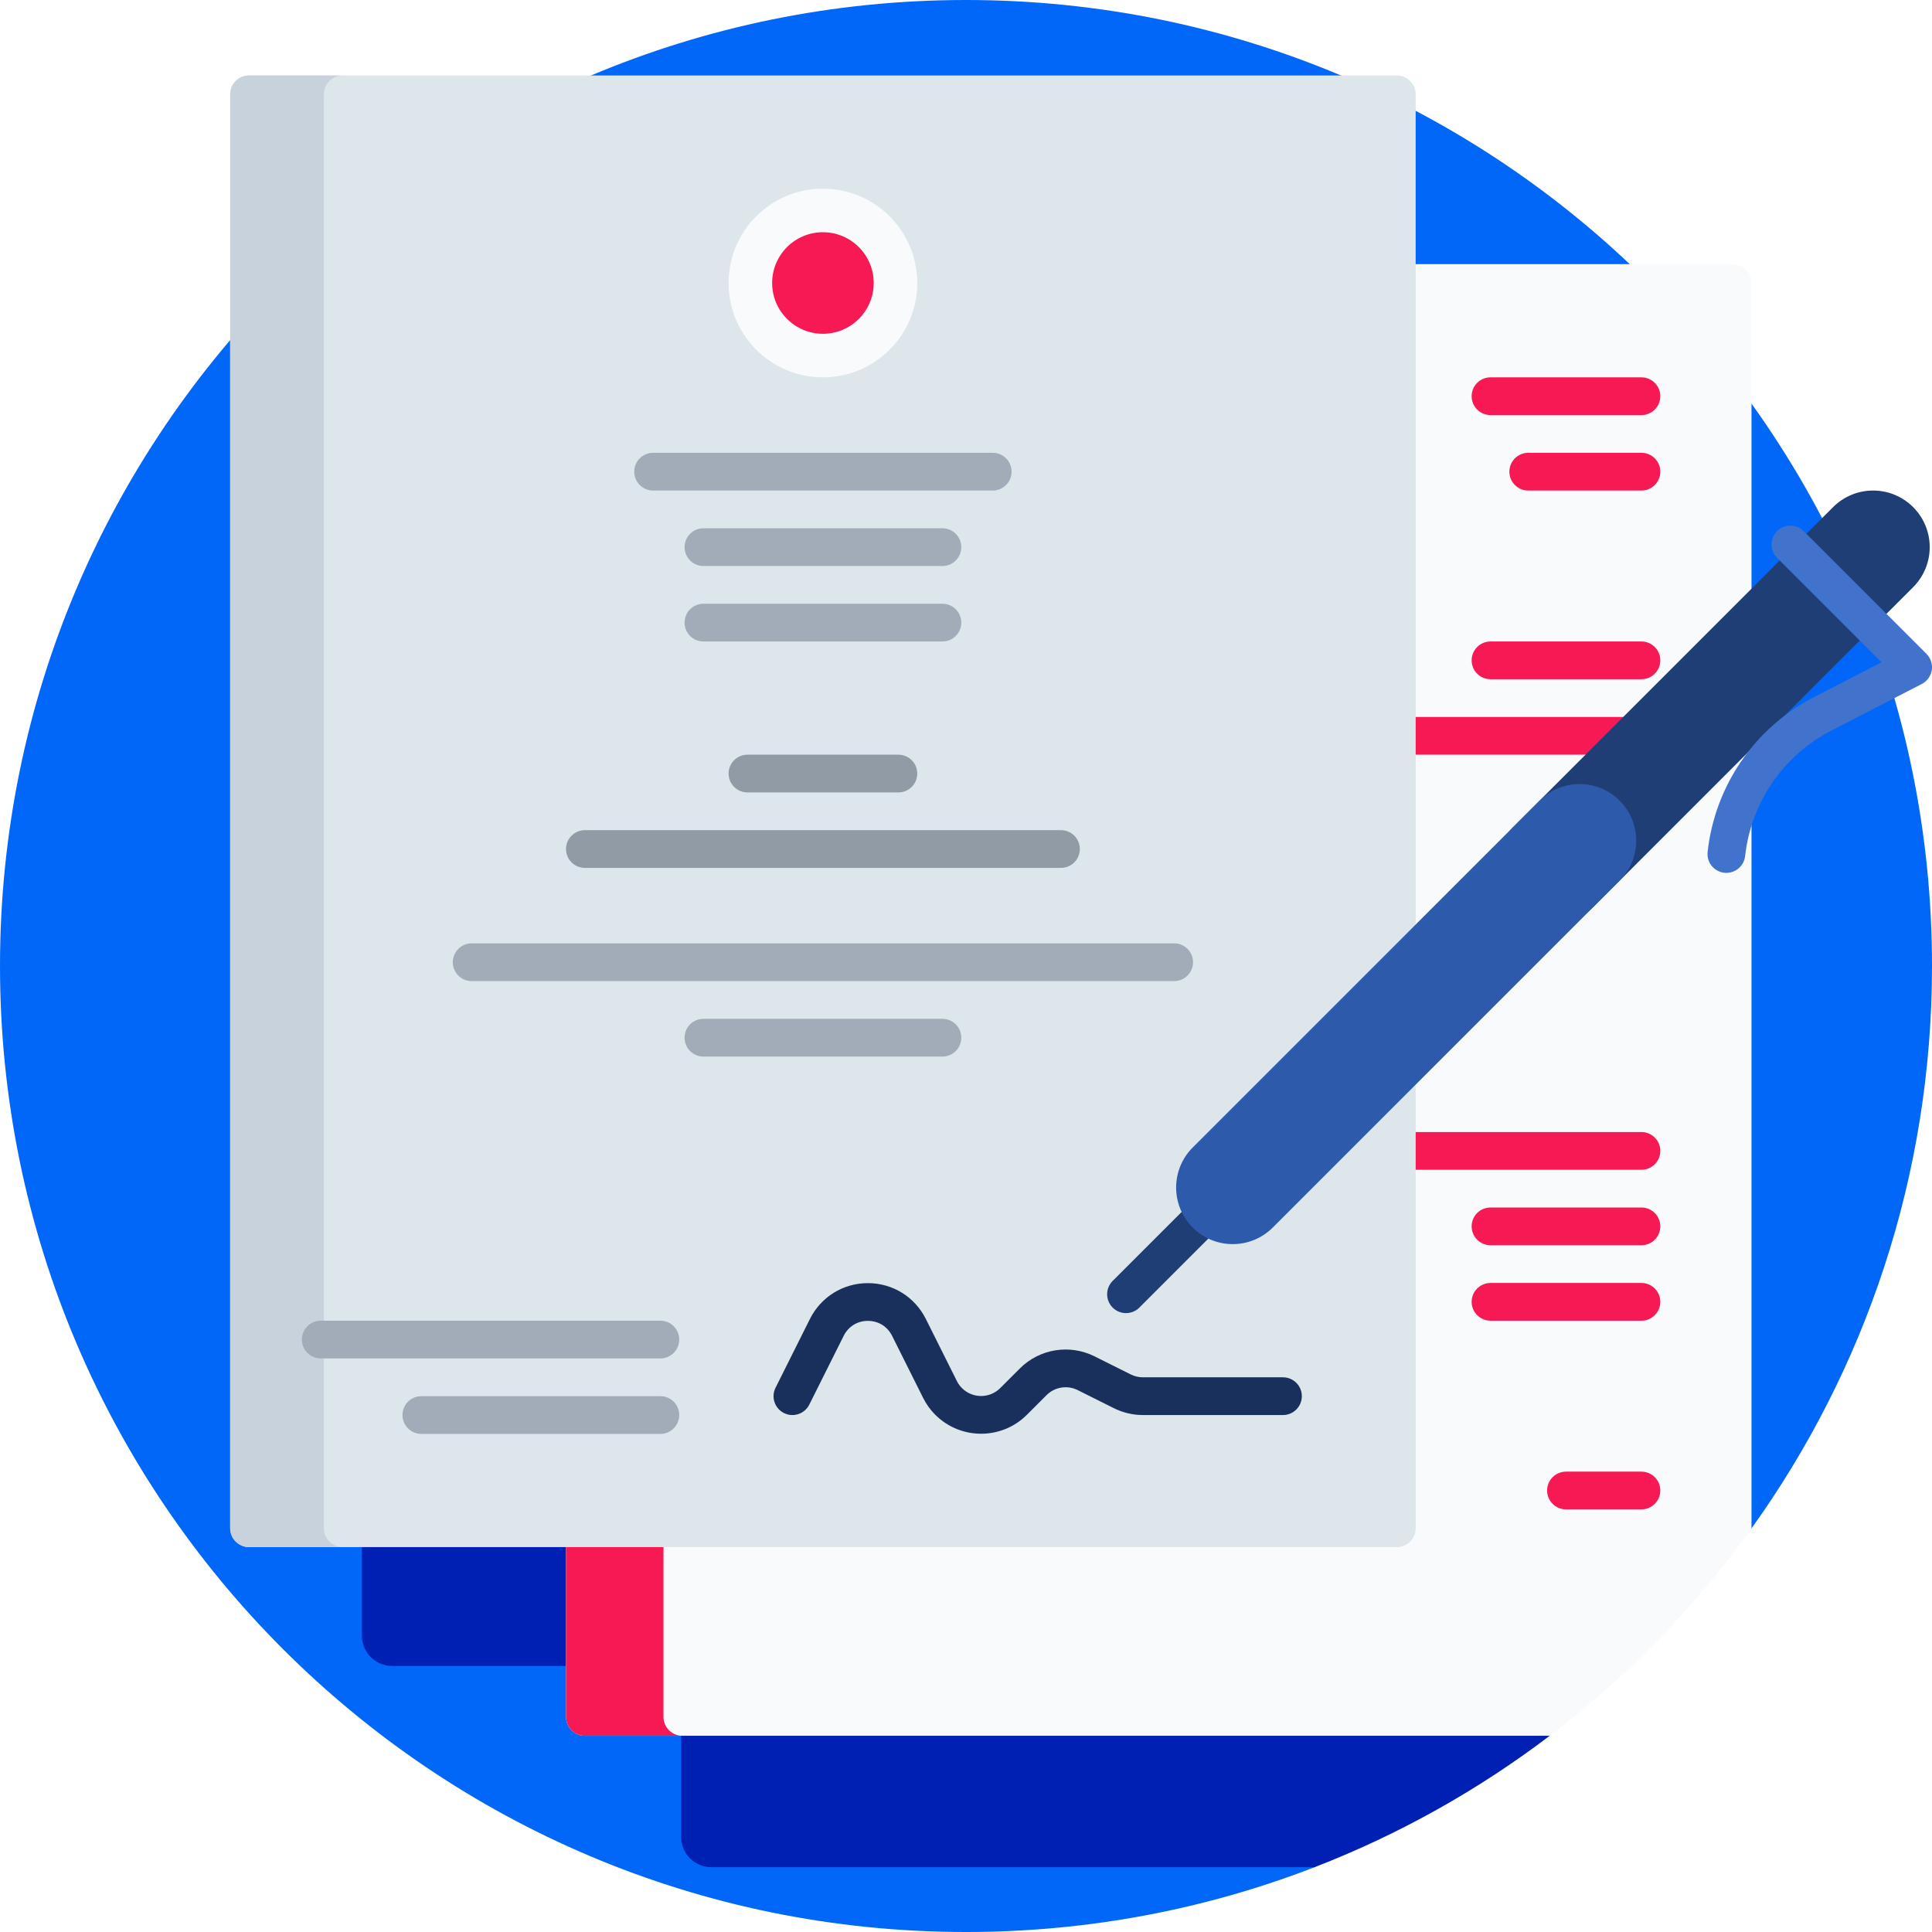 <svg id="Capa_1" enable-background="new 0 0 512 512" height="300" viewBox="0 0 512 512" width="300" xmlns="http://www.w3.org/2000/svg" version="1.1" xmlns:xlink="http://www.w3.org/1999/xlink" xmlns:svgjs="http://svgjs.dev/svgjs"><g width="100%" height="100%" transform="matrix(1,0,0,1,0,0)"><g><path d="m512 256c0 55.6-17.725 107.061-47.833 149.039-1.419 1.978-9.268.451-10.741 2.387-12.638 16.604-27.175 31.186-43.426 44.255-1.857 1.494-42.954 22.197-62.183 30.46-2.845 1.223 3.453 11.566.556 12.687-28.655 11.09-59.804 17.172-92.373 17.172-141.385 0-256-114.615-256-256s114.615-256 256-256 256 114.615 256 256z" fill="#0067f9" fill-opacity="1" data-original-color="#84b017ff" stroke="none" stroke-opacity="1"/><path d="m424.051 364.407v75.188c-4.529 4.172-9.214 8.196-14.051 12.086-1.857 1.494 2.583 6.877.684 8.319-18.89 14.345-39.833 26.127-62.312 34.827h-159.861c-4.418 0-8-3.582-8-8v-45.34h-76.602c-4.418 0-8-3.582-8-8v-122.42c0-4.418 3.582-8 8-8h95.505c4.418 0 8 3.582 8 8v45.34h208.637c4.418 0 8 3.582 8 8z" fill="#0020b3" fill-opacity="1" data-original-color="#71892eff" stroke="none" stroke-opacity="1"/><path d="m464.167 75v330.039c-14.981 20.888-33.028 39.427-53.483 54.961h-255.684c-2.761 0-5-2.239-5-5v-380c0-2.761 2.239-5 5-5h304.167c2.761 0 5 2.239 5 5z" fill="#f9fafc" fill-opacity="1" data-original-color="#ffc14fff" stroke="none" stroke-opacity="1"/><path d="m180.833 460h-25.833c-2.761 0-5-2.239-5-5v-380c0-2.761 2.239-5 5-5h25.833c-2.761 0-5 2.239-5 5v380c0 2.761 2.239 5 5 5z" fill="#f71953" fill-opacity="1" data-original-color="#ffb52dff" stroke="none" stroke-opacity="1"/><path d="m390 105c0-2.761 2.239-5 5-5h40c2.761 0 5 2.239 5 5s-2.239 5-5 5h-40c-2.761 0-5-2.239-5-5zm45 65h-40c-2.761 0-5 2.239-5 5s2.239 5 5 5h40c2.761 0 5-2.239 5-5s-2.239-5-5-5zm0 150h-40c-2.761 0-5 2.239-5 5s2.239 5 5 5h40c2.761 0 5-2.239 5-5s-2.239-5-5-5zm0 20h-40c-2.761 0-5 2.239-5 5s2.239 5 5 5h40c2.761 0 5-2.239 5-5s-2.239-5-5-5zm0 50h-20c-2.761 0-5 2.239-5 5s2.239 5 5 5h20c2.761 0 5-2.239 5-5s-2.239-5-5-5zm0-200h-80c-2.761 0-5 2.239-5 5s2.239 5 5 5h80c2.761 0 5-2.239 5-5s-2.239-5-5-5zm0 110h-80c-2.761 0-5 2.239-5 5s2.239 5 5 5h80c2.761 0 5-2.239 5-5s-2.239-5-5-5zm0-180h-30c-2.761 0-5 2.239-5 5s2.239 5 5 5h30c2.761 0 5-2.239 5-5s-2.239-5-5-5z" fill="#f71953" fill-opacity="1" data-original-color="#f29500ff" stroke="none" stroke-opacity="1"/><path d="m370.167 410h-304.167c-2.761 0-5-2.239-5-5v-380c0-2.761 2.239-5 5-5h304.167c2.761 0 5 2.239 5 5v380c0 2.761-2.239 5-5 5z" fill="#dce6eb" fill-opacity="1" data-original-color="#dce6ebff" stroke="none" stroke-opacity="1"/><path d="m90.833 410h-24.833c-2.761 0-5-2.239-5-5v-380c0-2.761 2.239-5 5-5h24.833c-2.761 0-5 2.239-5 5v380c0 2.761 2.239 5 5 5z" fill="#c8d2dc" fill-opacity="1" data-original-color="#c8d2dcff" stroke="none" stroke-opacity="1"/><path d="m193.083 205c0-2.761 2.239-5 5-5h40c2.761 0 5 2.239 5 5s-2.239 5-5 5h-40c-2.761 0-5-2.239-5-5zm88.084 15h-126.167c-2.761 0-5 2.239-5 5s2.239 5 5 5h126.167c2.761 0 5-2.239 5-5s-2.239-5-5-5z" fill="#909ba6" fill-opacity="1" data-original-color="#909ba6ff" stroke="none" stroke-opacity="1"/><path d="m180 375c0 2.761-2.239 5-5 5h-63.333c-2.761 0-5-2.239-5-5s2.239-5 5-5h63.333c2.761 0 5 2.239 5 5zm-5-25h-90c-2.761 0-5 2.239-5 5s2.239 5 5 5h90c2.761 0 5-2.239 5-5s-2.239-5-5-5zm74.75-210h-63.333c-2.761 0-5 2.239-5 5s2.239 5 5 5h63.333c2.761 0 5-2.239 5-5s-2.239-5-5-5zm0 20h-63.333c-2.761 0-5 2.239-5 5s2.239 5 5 5h63.333c2.761 0 5-2.239 5-5s-2.239-5-5-5zm-76.667-30h90c2.761 0 5-2.239 5-5s-2.239-5-5-5h-90c-2.761 0-5 2.239-5 5s2.239 5 5 5zm76.667 140h-63.333c-2.761 0-5 2.239-5 5s2.239 5 5 5h63.333c2.761 0 5-2.239 5-5s-2.239-5-5-5zm61.417-20h-186.167c-2.761 0-5 2.239-5 5s2.239 5 5 5h186.167c2.761 0 5-2.239 5-5s-2.239-5-5-5z" fill="#a2abb8" fill-opacity="1" data-original-color="#a2abb8ff" stroke="none" stroke-opacity="1"/><path d="m243.083 75c0 13.807-11.193 25-25 25s-25-11.193-25-25 11.193-25 25-25 25 11.193 25 25z" fill="#f9fafc" fill-opacity="1" data-original-color="#ffc14fff" stroke="none" stroke-opacity="1"/><path d="m231.542 75c0 7.433-6.026 13.458-13.458 13.458s-13.459-6.025-13.459-13.458 6.025-13.458 13.458-13.458 13.459 6.025 13.459 13.458z" fill="#f71953" fill-opacity="1" data-original-color="#ff9f22ff" stroke="none" stroke-opacity="1"/><path d="m345 370c0 2.761-2.238 5-5 5h-37.128c-2.651 0-5.306-.627-7.678-1.813l-9.587-4.793c-2.765-1.382-6.089-.841-8.273 1.343l-5.195 5.195c-3.346 3.346-7.743 5.02-12.139 5.02-4.397 0-8.792-1.673-12.14-5.02-1.308-1.308-2.39-2.81-3.216-4.463l-8.234-16.466c-1.24-2.481-3.637-3.962-6.411-3.962s-5.17 1.481-6.411 3.962l-9.117 18.234c-1.235 2.469-4.238 3.47-6.708 2.236-2.47-1.235-3.471-4.238-2.236-6.708l9.117-18.234c2.927-5.854 8.811-9.49 15.355-9.49s12.428 3.636 15.355 9.49l8.234 16.467c.345.691.796 1.317 1.342 1.863 2.793 2.793 7.341 2.795 10.137 0l5.195-5.195c5.233-5.232 13.195-6.524 19.816-3.216l9.587 4.793c.99.495 2.099.757 3.205.757h37.13c2.762 0 5 2.239 5 5z" fill="#19305c" fill-opacity="1" data-original-color="#19305cff" stroke="none" stroke-opacity="1"/><path d="m330.223 311.17c1.953 1.953 1.953 5.118 0 7.071l-28.284 28.284c-1.953 1.953-5.118 1.953-7.071 0-1.953-1.953-1.953-5.118 0-7.071l28.284-28.284c1.953-1.952 5.119-1.952 7.071 0zm176.777-176.777c-5.858-5.858-15.355-5.858-21.213 0l-84.853 84.853c-5.858 5.858-5.858 15.355 0 21.213s15.355 5.858 21.213 0l84.853-84.852c5.858-5.858 5.858-15.356 0-21.214z" fill="#203e76" fill-opacity="1" data-original-color="#203e76ff" stroke="none" stroke-opacity="1"/><path d="m316.081 325.312c-5.858-5.858-5.858-15.355 0-21.213l91.924-91.924c5.858-5.858 15.355-5.858 21.213 0 5.858 5.858 5.858 15.355 0 21.213l-91.924 91.924c-5.858 5.858-15.355 5.858-21.213 0z" fill="#2e5aac" fill-opacity="1" data-original-color="#2e5aacff" stroke="none" stroke-opacity="1"/><path d="m511.94 177.59c-.246 1.578-1.23 2.943-2.65 3.674l-23.901 12.313c-12.763 6.576-21.331 19.021-22.917 33.293-.305 2.745-2.777 4.722-5.522 4.417-1.173-.131-2.206-.657-2.981-1.432-1.037-1.037-1.61-2.519-1.436-4.09 1.956-17.608 12.527-32.964 28.276-41.077l17.812-9.176-27.683-27.684c-1.953-1.953-1.953-5.118 0-7.071s5.118-1.953 7.071 0l32.527 32.527c1.129 1.129 1.651 2.73 1.404 4.306z" fill="#4172cc" fill-opacity="1" data-original-color="#4172ccff" stroke="none" stroke-opacity="1"/></g></g></svg>